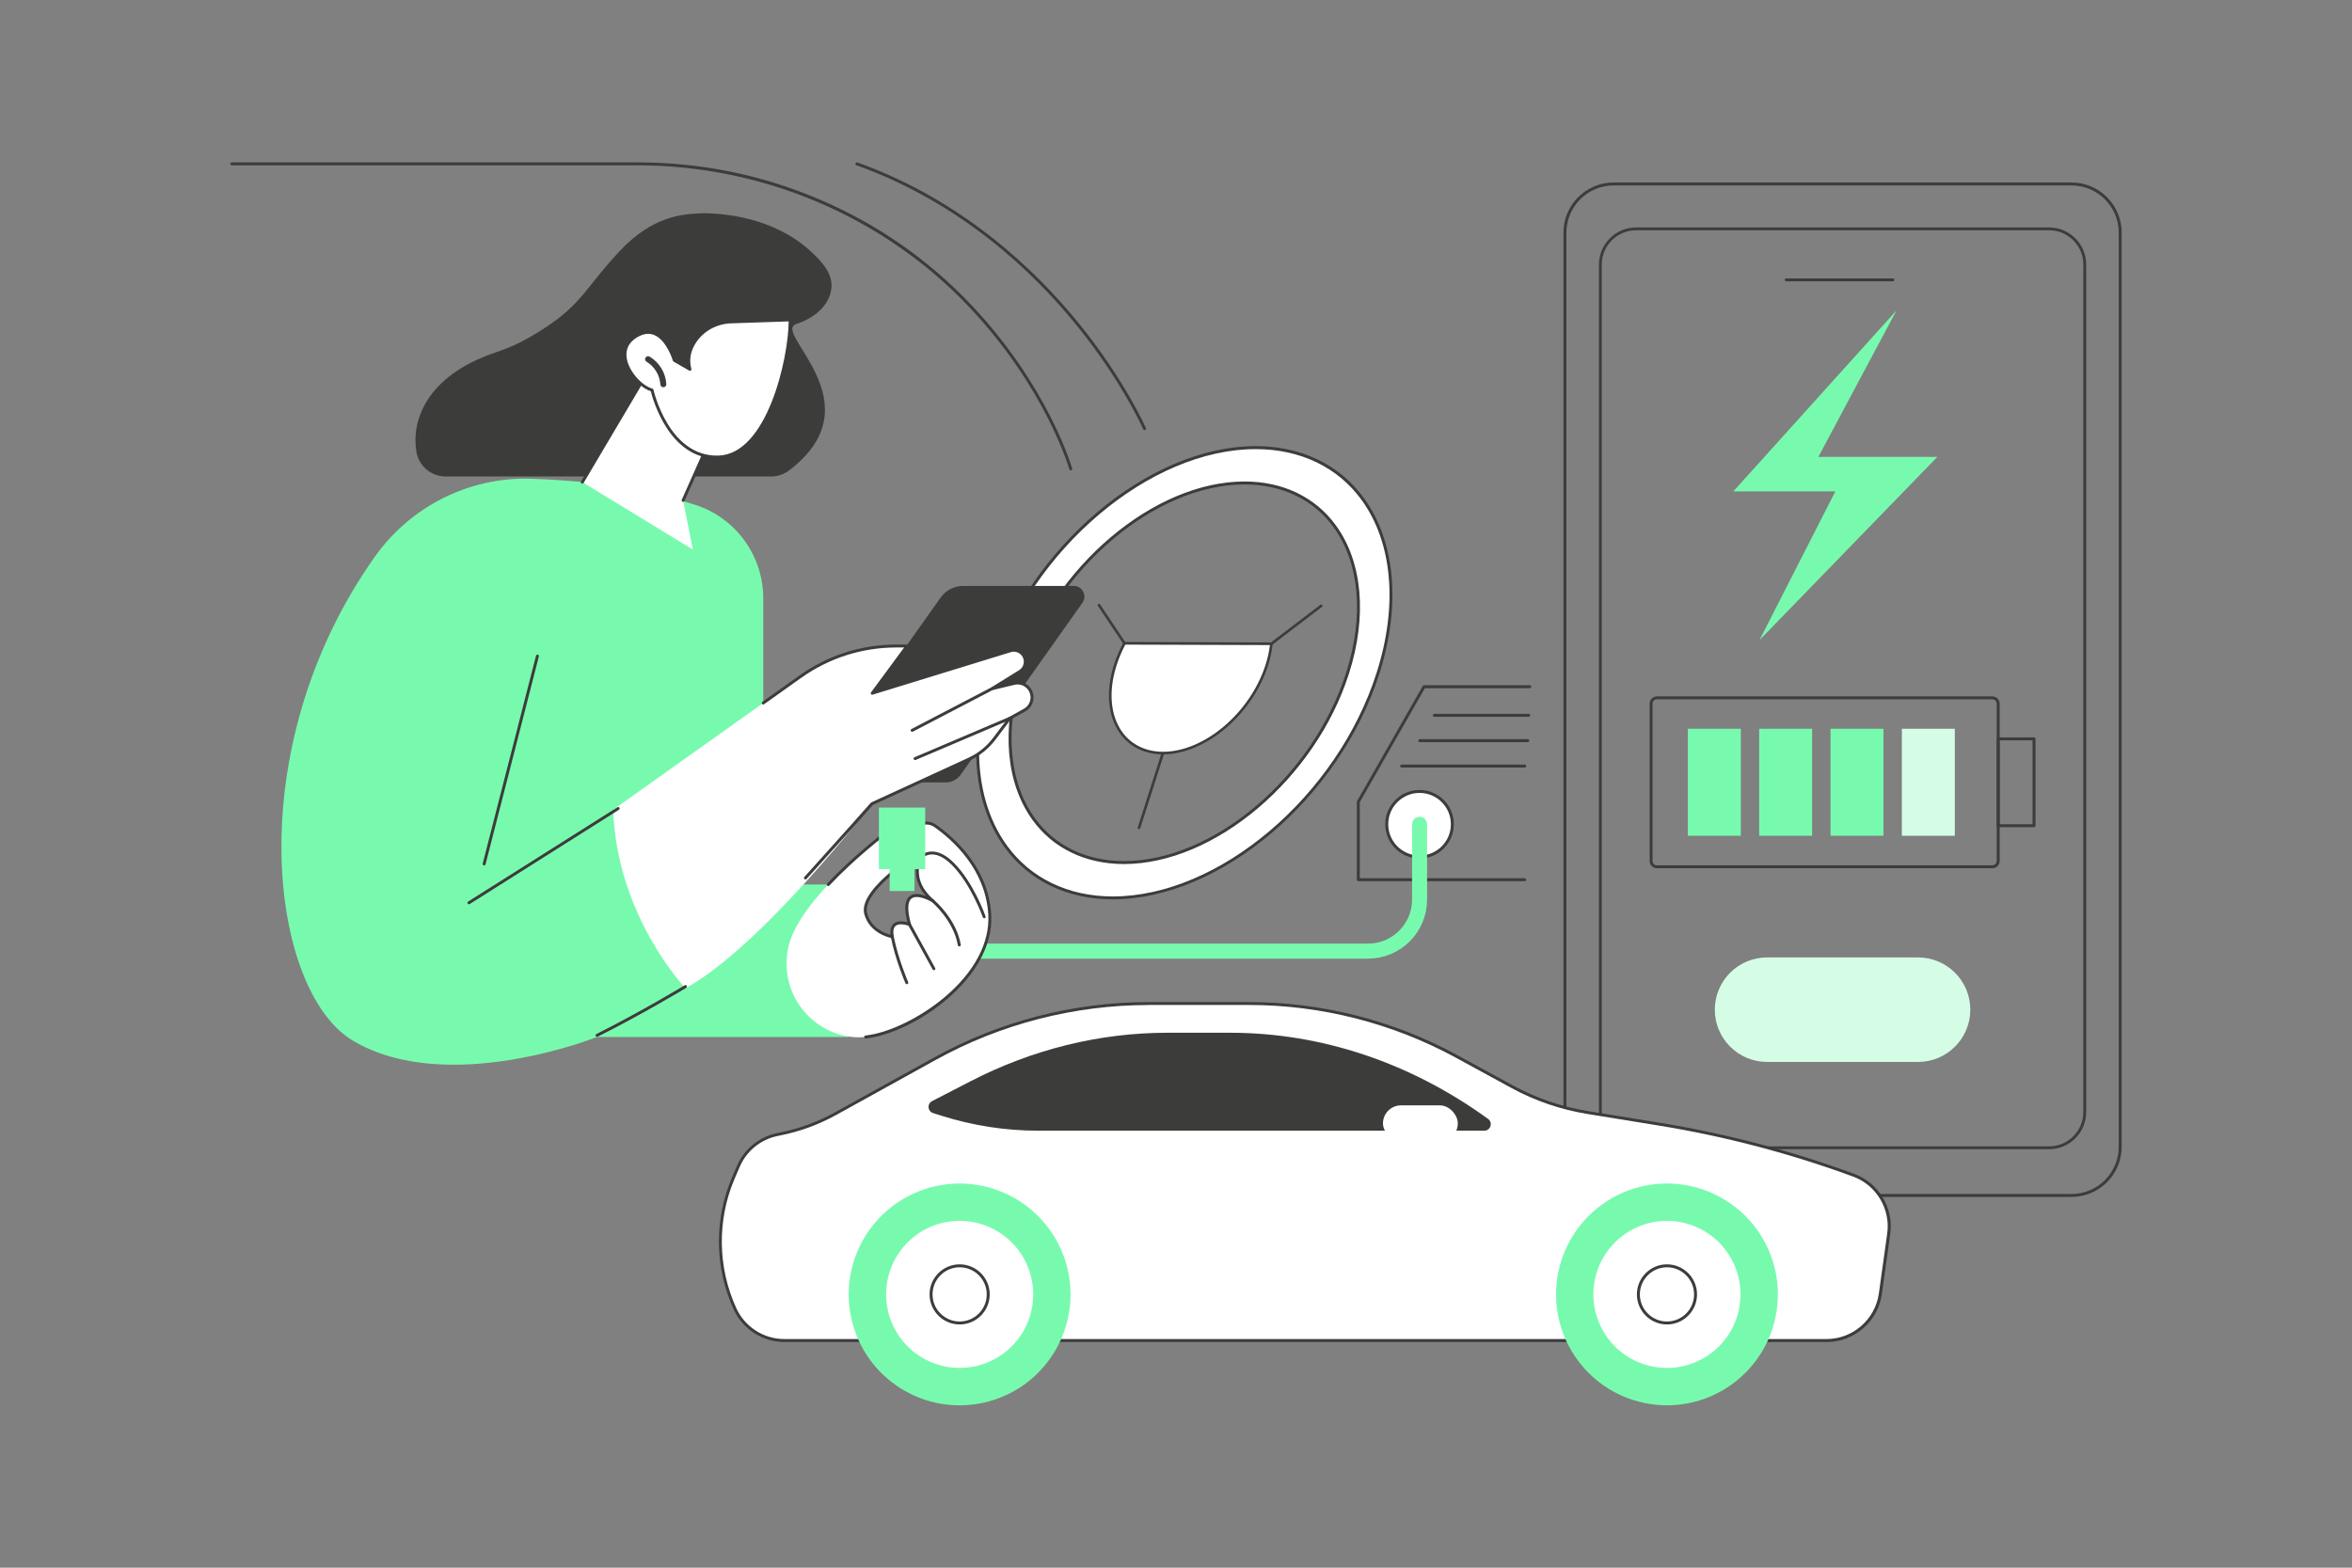 <?xml version="1.0" encoding="UTF-8"?>
<svg xmlns="http://www.w3.org/2000/svg" id="disseny" viewBox="0 0 780 520">
  <rect x="0" y="0" width="780" height="520" fill="#808080" stroke="none"/>
  <defs>
    <style>
      .cls-1, .cls-2 {
        fill: #3c3c3b;
      }

      .cls-3, .cls-4 {
        fill: #78faae;
      }

      .cls-5 {
        fill: #d5fde6;
      }

      .cls-6 {
        fill: #fff;
      }

      .cls-2 {
        stroke: #3c3c3b;
      }

      .cls-2, .cls-4 {
        stroke-miterlimit: 10;
      }

      .cls-4 {
        stroke: #78faae;
        stroke-width: 4px;
      }
    </style>
  </defs>
  <path class="cls-1" d="M686.99,397.02h-151.87c-9.17,0-16.63-7.46-16.63-16.63V77.16c0-9.17,7.46-16.63,16.63-16.63h151.87c9.17,0,16.63,7.46,16.63,16.63v303.23c0,9.17-7.46,16.63-16.63,16.63ZM535.12,61.51c-8.63,0-15.65,7.02-15.65,15.65v303.23c0,8.63,7.02,15.65,15.65,15.65h151.87c8.63,0,15.65-7.02,15.65-15.65V77.16c0-8.63-7.02-15.65-15.65-15.65h-151.87Z"></path>
  <path class="cls-1" d="M679.55,381.19h-136.98c-6.78,0-12.3-5.52-12.3-12.3V87.74c0-6.78,5.52-12.3,12.3-12.3h136.98c6.78,0,12.3,5.52,12.3,12.3v281.15c0,6.78-5.52,12.3-12.3,12.3ZM542.56,76.38c-6.26,0-11.36,5.09-11.36,11.36v281.15c0,6.26,5.09,11.36,11.36,11.36h136.98c6.26,0,11.36-5.09,11.36-11.36V87.74c0-6.26-5.09-11.36-11.36-11.36h-136.98Z"></path>
  <path class="cls-1" d="M627.75,93.3h-35.4c-.26,0-.47-.21-.47-.47s.21-.47.47-.47h35.4c.26,0,.47.21.47.47s-.21.47-.47.47Z"></path>
  <path class="cls-5" d="M653.42,334.91c0-9.57-7.76-17.33-17.33-17.33h-50.07c-9.57,0-17.33,7.76-17.33,17.33s7.76,17.33,17.33,17.33h50.07c9.57,0,17.33-7.76,17.33-17.33Z"></path>
  <polygon class="cls-3" points="628.94 102.97 574.84 162.98 608.67 162.98 583.51 212.32 642.5 151.54 603.03 151.54 628.94 102.97"></polygon>
  <g>
    <path class="cls-1" d="M660.72,287.99h-111.24c-1.33,0-2.4-1.08-2.4-2.4v-52.21c0-1.33,1.08-2.4,2.4-2.4h111.24c1.34,0,2.44,1.09,2.44,2.44v52.14c0,1.34-1.09,2.44-2.44,2.44ZM549.47,231.95c-.79,0-1.43.64-1.43,1.43v52.21c0,.79.64,1.43,1.43,1.43h111.24c.81,0,1.46-.66,1.46-1.46v-52.14c0-.81-.66-1.46-1.46-1.46h-111.24Z"></path>
    <path class="cls-1" d="M674.55,274.37h-11.88c-.27,0-.49-.22-.49-.49v-28.8c0-.27.22-.49.49-.49h11.88c.27,0,.49.22.49.49v28.8c0,.27-.22.49-.49.49ZM663.15,273.39h10.91v-27.82h-10.91v27.82Z"></path>
  </g>
  <g>
    <rect class="cls-5" x="630.72" y="241.73" width="17.56" height="35.49"></rect>
    <rect class="cls-3" x="598.09" y="250.7" width="35.49" height="17.56" transform="translate(875.32 -356.36) rotate(90)"></rect>
    <rect class="cls-3" x="574.44" y="250.7" width="35.49" height="17.56" transform="translate(851.66 -332.71) rotate(90)"></rect>
    <rect class="cls-3" x="550.78" y="250.7" width="35.49" height="17.56" transform="translate(828.01 -309.05) rotate(90)"></rect>
  </g>
  <path class="cls-6" d="M605.78,444.65h-345.66c-7.03,0-13.42-4.1-16.35-10.49-6.32-13.77-6.51-29.57-.54-43.5l1.64-3.81c2.33-5.42,7.16-9.35,12.94-10.53l1.08-.22c6.38-1.3,12.53-3.57,18.23-6.72l32.93-18.22c21.67-11.99,46.04-18.28,70.81-18.28h33.41c24.03,0,47.68,6.03,68.78,17.53l18.38,10.02c7.83,4.27,16.32,7.18,25.12,8.6l23.58,3.83c21.9,3.55,43.41,9.19,64.24,16.82l.39.14c7.95,2.91,12.79,10.98,11.62,19.36l-2.78,19.96c-1.24,8.89-8.84,15.51-17.81,15.51Z"></path>
  <path class="cls-1" d="M493.5,371.15c1.69,1.23.82,3.9-1.27,3.9h-147.96c-10.79,0-21.52-1.66-31.95-4.93l-2.88-.91c-1.84-.58-2.05-3.09-.34-3.97l12.67-6.54c20.63-10.65,42.9-16.14,65.41-16.14h20.74c30.21,0,59.83,9.89,85.58,28.59h0Z"></path>
  <rect class="cls-6" x="458.63" y="366.66" width="24.82" height="11.95" rx="5.98" ry="5.98" transform="translate(942.09 745.26) rotate(-180)"></rect>
  <path class="cls-1" d="M605.78,445.14h-345.66c-7.2,0-13.79-4.23-16.79-10.77-6.36-13.87-6.56-29.87-.54-43.89l1.64-3.81c2.39-5.56,7.36-9.61,13.29-10.82l1.08-.22c6.34-1.29,12.43-3.54,18.09-6.67l32.93-18.22c21.69-12,46.26-18.35,71.04-18.35h33.41c24.04,0,47.9,6.08,69.01,17.59l18.38,10.02c7.8,4.25,16.2,7.13,24.97,8.55l23.58,3.83c21.88,3.55,43.52,9.22,64.33,16.85l.39.14c8.11,2.97,13.13,11.34,11.94,19.89l-2.78,19.96c-1.26,9.08-9.13,15.93-18.3,15.93ZM380.85,333.37c-24.62,0-49.03,6.3-70.57,18.22l-32.93,18.22c-5.75,3.18-11.93,5.46-18.37,6.77l-1.08.22c-5.62,1.14-10.33,4.97-12.59,10.25l-1.64,3.81c-5.91,13.77-5.71,29.48.53,43.1,2.84,6.2,9.09,10.2,15.9,10.2h345.66c8.68,0,16.13-6.49,17.33-15.09l2.78-19.96c1.13-8.1-3.63-16.02-11.31-18.84l-.39-.14c-20.75-7.61-42.33-13.26-64.15-16.8l-23.58-3.83c-8.88-1.44-17.38-4.35-25.28-8.66l-18.38-10.02c-20.97-11.43-44.67-17.47-68.55-17.47h-33.41Z"></path>
  <circle class="cls-3" cx="318.25" cy="429.35" r="36.78" transform="translate(-103.06 100.53) rotate(-15.48)"></circle>
  <circle class="cls-6" cx="318.25" cy="429.35" r="24.39" transform="translate(-16.24 12.53) rotate(-2.2)"></circle>
  <path class="cls-1" d="M318.25,439.32c-5.5,0-9.97-4.47-9.97-9.97s4.47-9.97,9.97-9.97,9.97,4.47,9.97,9.97-4.47,9.97-9.97,9.97ZM318.25,420.36c-4.96,0-8.99,4.04-8.99,8.99s4.03,8.99,8.99,8.99,8.99-4.04,8.99-8.99-4.03-8.99-8.99-8.99Z"></path>
  <circle class="cls-3" cx="552.82" cy="429.35" r="36.78" transform="translate(21.08 884.55) rotate(-78.4)"></circle>
  <circle class="cls-6" cx="552.82" cy="429.35" r="24.39" transform="translate(-55.41 775.79) rotate(-67.5)"></circle>
  <path class="cls-1" d="M552.82,439.32c-5.5,0-9.97-4.47-9.97-9.97s4.47-9.97,9.97-9.97,9.97,4.47,9.97,9.97-4.47,9.97-9.97,9.97ZM552.82,420.36c-4.96,0-8.99,4.04-8.99,8.99s4.03,8.99,8.99,8.99,8.99-4.04,8.99-8.99-4.03-8.99-8.99-8.99Z"></path>
  <g>
    <path class="cls-1" d="M392,236.53c-.13,0-.26-.06-.35-.17-.15-.19-.11-.46.08-.61l46.17-35.15c.19-.15.46-.11.61.08.15.19.11.46-.08.61l-46.17,35.15c-.08.06-.17.09-.26.09Z"></path>
    <path class="cls-1" d="M388.07,236.52c-.14,0-.28-.07-.36-.19l-23.61-35.37c-.13-.2-.08-.47.12-.6.2-.13.47-.08.6.12l23.61,35.37c.13.2.08.47-.12.6-.07.05-.16.07-.24.07Z"></path>
  </g>
  <path class="cls-1" d="M377.72,275.03s-.09,0-.13-.02c-.23-.07-.36-.32-.28-.55l15.37-48.04c.07-.23.32-.36.55-.28.23.07.36.32.28.55l-15.37,48.04c-.06.18-.23.3-.41.3Z"></path>
  <path class="cls-6" d="M416.63,148.48c-35.47-.11-74.91,33.23-88.1,74.47-13.19,41.24,4.87,74.77,40.34,74.88,35.47.11,74.91-33.23,88.1-74.47,13.19-41.24-4.87-74.77-40.34-74.88ZM372.61,286.11c-29.9-.1-45.13-28.36-34.01-63.13,11.12-34.77,44.38-62.88,74.28-62.78,29.9.1,45.13,28.36,34.01,63.13-11.12,34.77-44.38,62.88-74.28,62.78Z"></path>
  <path class="cls-1" d="M369.04,298.31c-.06,0-.12,0-.18,0-14.96-.05-27.62-6.16-35.66-17.21-10.5-14.43-12.37-35.68-5.14-58.31,13.21-41.29,52.83-74.81,88.39-74.81.06,0,.12,0,.18,0,14.96.05,27.62,6.16,35.66,17.21,10.5,14.43,12.37,35.68,5.14,58.31-13.21,41.29-52.83,74.81-88.39,74.81ZM416.45,148.97c-35.17,0-74.37,33.21-87.46,74.13-7.14,22.32-5.32,43.26,5,57.44,7.85,10.79,20.24,16.76,34.88,16.81.06,0,.12,0,.18,0,35.17,0,74.37-33.21,87.46-74.13,7.14-22.32,5.32-43.26-5-57.44-7.85-10.79-20.24-16.76-34.88-16.81-.06,0-.12,0-.18,0ZM372.76,286.6c-.05,0-.1,0-.15,0-12.64-.04-23.34-5.2-30.13-14.54-8.87-12.19-10.45-30.13-4.34-49.23,11.14-34.84,44.58-63.12,74.59-63.12.05,0,.1,0,.15,0,12.64.04,23.34,5.2,30.13,14.54,8.87,12.19,10.45,30.13,4.34,49.23-11.14,34.84-44.58,63.12-74.59,63.12ZM372.61,285.62s.1,0,.15,0c29.62,0,62.64-27.98,73.66-62.44,6.01-18.8,4.48-36.42-4.2-48.35-6.6-9.08-17.03-14.1-29.34-14.14-.05,0-.1,0-.15,0-29.62,0-62.64,27.98-73.66,62.44-6.01,18.8-4.48,36.42,4.2,48.35,6.6,9.08,17.02,14.1,29.34,14.14Z"></path>
  <g>
    <path class="cls-6" d="M372.93,213.37c-1.23,2.28-2.26,4.67-3.04,7.14-5.16,16.12,1.9,29.23,15.77,29.27,13.87.04,29.29-12.99,34.44-29.11.79-2.46,1.29-4.86,1.52-7.14l-48.7-.15Z"></path>
    <path class="cls-1" d="M385.72,250.22s-.05,0-.07,0c-5.93-.02-10.95-2.44-14.14-6.83-4.15-5.71-4.9-14.09-2.04-23.01.78-2.43,1.81-4.86,3.07-7.21.08-.14.22-.23.38-.23h0l48.7.15c.12,0,.24.05.32.14.08.09.12.21.11.34-.24,2.36-.76,4.8-1.54,7.23-5.19,16.24-20.79,29.42-34.79,29.42ZM373.19,213.81c-1.18,2.23-2.15,4.53-2.89,6.84-2.77,8.65-2.07,16.76,1.92,22.24,3.02,4.15,7.8,6.45,13.44,6.47.02,0,.05,0,.07,0,13.65,0,28.87-12.91,33.96-28.81.71-2.21,1.2-4.42,1.45-6.58l-47.95-.15Z"></path>
  </g>
  <g>
    <path class="cls-1" d="M505.64,292.29h-55.17c-.27,0-.49-.22-.49-.49v-25.85c0-.09.02-.18.07-.25l21.79-38.17c.09-.15.25-.24.42-.24h35.08c.27,0,.49.22.49.49s-.22.49-.49.49h-34.81l-21.58,37.81v25.23h54.68c.27,0,.49.22.49.49s-.22.49-.49.49Z"></path>
    <g>
      <circle class="cls-6" cx="470.77" cy="273.4" r="10.88"></circle>
      <path class="cls-1" d="M470.77,284.77c-6.27,0-11.37-5.1-11.37-11.37s5.1-11.37,11.37-11.37,11.37,5.1,11.37,11.37-5.1,11.37-11.37,11.37ZM470.77,263.01c-5.73,0-10.39,4.66-10.39,10.39s4.66,10.39,10.39,10.39,10.39-4.66,10.39-10.39-4.66-10.39-10.39-10.39Z"></path>
    </g>
  </g>
  <g>
    <path class="cls-1" d="M506.97,237.76h-31.3c-.27,0-.49-.22-.49-.49s.22-.49.49-.49h31.3c.27,0,.49.22.49.49s-.22.49-.49.49Z"></path>
    <path class="cls-1" d="M506.67,246.16h-35.84c-.27,0-.49-.22-.49-.49s.22-.49.49-.49h35.84c.27,0,.49.22.49.49s-.22.49-.49.49Z"></path>
    <path class="cls-1" d="M505.64,254.59h-40.81c-.27,0-.49-.22-.49-.49s.22-.49.49-.49h40.81c.27,0,.49.22.49.49s-.22.49-.49.49Z"></path>
  </g>
  <path class="cls-4" d="M453.69,315.98h-144.53c-.27,0-.49-.22-.49-.49v-19.94c0-.27.22-.49.49-.49s.49.22.49.49v19.45h144.05c9.15,0,16.59-7.44,16.59-16.59v-25.01c0-.27.22-.49.49-.49s.49.22.49.49v25.01c0,9.69-7.88,17.57-17.57,17.57Z"></path>
  <path class="cls-3" d="M253.12,198.5v94.89h28.22v50.57h-83.34s-49.63,19.88-80.98,1.22c-27.59-16.42-37.97-96.65,7.29-160.51,11.87-16.74,31.3-26.5,51.8-25.87,15.8.49,35.74,2.57,54.6,8.71,13.39,4.36,22.41,16.9,22.41,30.98Z"></path>
  <path class="cls-1" d="M160.55,287.06s-.08,0-.12-.02c-.26-.07-.42-.33-.35-.59l17.68-68.95c.07-.26.33-.42.59-.35.26.07.42.33.35.59l-17.68,68.95c-.06.22-.26.37-.47.37Z"></path>
  <path class="cls-6" d="M295.22,275.12s-31.11,22.84-33.99,40.06c-2.88,17.21,11.42,30.28,25.86,28.78,14.44-1.5,42.37-19.03,41.15-40.58-.85-15.09-11.68-24.92-18.1-29.46-3.63-2.57-8.62.57-7.81,4.94.31,1.66,1.2,3.52,3.06,5.53,0,0-4.41,7.24,3.97,14.42,0,0-12-7.4-7.72,7.84,0,0-6.97-2.83-5.72,4.03,0,0-7.08-1.11-8.82-7.65-1.2-4.48,4.92-10.41,8.88-13.7,2.85-2.37,4.12-6.24,2.96-9.76-.65-1.97-1.87-3.46-3.71-4.46Z"></path>
  <path class="cls-1" d="M287.09,344.45c-.25,0-.46-.19-.49-.44-.03-.27.17-.51.44-.54,7.6-.79,18.12-5.88,26.18-12.66,9.9-8.33,15.06-18.06,14.53-27.4-.84-14.89-11.57-24.62-17.89-29.08-1.53-1.08-3.47-1.12-5.05-.1-1.57,1-2.33,2.75-1.99,4.56.32,1.75,1.31,3.53,2.94,5.29.15.16.17.4.06.58-.17.28-4.07,6.98,3.87,13.8.19.17.23.45.08.66-.15.21-.43.26-.65.13-1.29-.79-5.03-2.57-6.79-1.24-1.41,1.06-1.48,4.01-.21,8.53.05.18,0,.37-.14.5-.14.12-.34.16-.51.09-.83-.34-3.25-1-4.43-.04-.74.6-.95,1.79-.63,3.53.03.16-.02.32-.13.43-.11.11-.27.17-.43.14-.07-.01-7.41-1.24-9.22-8.01-1.21-4.54,4.25-10.23,9.04-14.2,2.75-2.28,3.88-5.99,2.81-9.23-.58-1.78-1.64-3.1-3.21-4.03-1.7,1.27-11.63,8.84-20.23,18.02-.18.2-.49.21-.69.02-.2-.18-.21-.49-.02-.69,9.45-10.09,20.5-18.25,20.62-18.33.15-.11.36-.13.52-.04,1.93,1.05,3.26,2.64,3.94,4.74,1.19,3.62-.06,7.76-3.12,10.29-3.74,3.1-9.85,8.95-8.72,13.2,1.33,5.01,6.02,6.68,7.76,7.14-.19-1.75.17-3,1.08-3.75,1.3-1.06,3.35-.72,4.52-.4-1.16-4.57-.9-7.42.8-8.7,1.44-1.08,3.57-.68,5.25-.07-4.99-5.8-2.85-11.29-2.18-12.67-1.61-1.82-2.6-3.67-2.95-5.52-.41-2.21.52-4.34,2.43-5.56,1.93-1.24,4.28-1.19,6.14.13,6.46,4.57,17.44,14.52,18.3,29.83,1.21,21.48-26.25,39.49-41.59,41.09-.02,0-.03,0-.05,0Z"></path>
  <path class="cls-1" d="M300.73,326.45c-.19,0-.37-.11-.45-.29-.03-.08-3.36-7.77-4.85-15.36-.05-.26.12-.52.39-.57.26-.05.52.12.57.38,1.47,7.49,4.76,15.09,4.79,15.16.11.25,0,.53-.25.64-.06.03-.13.04-.19.04Z"></path>
  <path class="cls-1" d="M309.71,321.81c-.17,0-.34-.09-.43-.25l-8.08-14.66c-.13-.24-.04-.53.19-.66.24-.13.53-.04.66.19l8.08,14.66c.13.24.04.53-.19.66-.07.04-.16.06-.24.06Z"></path>
  <path class="cls-1" d="M318.13,313.92c-.23,0-.44-.17-.48-.41-1.4-8.19-8.54-14.26-8.61-14.32-.21-.17-.23-.48-.06-.69.17-.21.48-.23.69-.06.31.26,7.49,6.37,8.95,14.91.05.27-.13.52-.4.56-.03,0-.06,0-.08,0Z"></path>
  <path class="cls-1" d="M326.4,304.6c-.2,0-.39-.13-.46-.33-.04-.11-3.95-11.1-10.35-17.45-2.34-2.32-4.58-3.47-6.65-3.4-2.04.06-3.18,1.3-3.19,1.31-.18.2-.49.22-.69.04-.2-.18-.22-.49-.04-.69.06-.06,1.43-1.56,3.88-1.63,2.33-.07,4.83,1.17,7.36,3.69,6.57,6.51,10.42,17.36,10.59,17.82.09.25-.04.53-.3.62-.05.02-.11.03-.16.03Z"></path>
  <g>
    <rect class="cls-3" x="291.47" y="267.87" width="15.36" height="20.41"></rect>
    <rect class="cls-3" x="295.04" y="280.99" width="8.23" height="14.56"></rect>
  </g>
  <g>
    <path class="cls-1" d="M356.08,194.35h-36.65c-2.98,0-5.77,1.45-7.5,3.88l-43.4,61.29h45.11c1.97,0,3.82-.96,4.95-2.56l40.38-57.02c1.66-2.35-.02-5.59-2.89-5.59Z"></path>
    <path class="cls-6" d="M203.35,268.59l62.04-44.13c9.31-6.62,20.45-10.18,31.87-10.18h3.53l-11.55,15.68,45.85-14.11c1.73-.53,3.59.24,4.45,1.82.96,1.77.38,3.99-1.34,5.05l-9.25,5.73,7.38-1.77c3.02-.72,5.92,1.57,5.92,4.67,0,1.75-.95,3.36-2.48,4.2l-4.92,2.72-5.12,6.79c-2.2,2.91-5.08,5.23-8.4,6.76l-32.22,14.81s-36.77,47.6-61.79,61.16c0,0-22.75-23.83-23.98-59.18Z"></path>
    <path class="cls-1" d="M267.11,291.71c-.12,0-.23-.04-.33-.13-.2-.18-.22-.49-.03-.69,12.02-13.29,21.9-24.45,21.99-24.57.05-.06.11-.11.18-.15l32.22-14.81c3.23-1.48,6.07-3.77,8.21-6.61l5.12-6.79c.04-.05.09-.1.15-.13l4.92-2.72c1.37-.76,2.23-2.2,2.23-3.77,0-1.33-.6-2.56-1.64-3.38-1.04-.82-2.38-1.12-3.67-.81l-7.38,1.77c-.23.06-.47-.07-.56-.29-.09-.22-.01-.48.19-.6l9.25-5.73c1.49-.92,2.01-2.86,1.17-4.4-.75-1.38-2.38-2.05-3.88-1.59l-45.85,14.11c-.2.06-.42-.01-.54-.18-.12-.17-.12-.4,0-.57l10.98-14.9h-2.57c-11.39,0-22.31,3.49-31.59,10.09l-12.28,8.73c-.22.16-.52.1-.68-.11-.16-.22-.1-.52.11-.68l12.28-8.73c9.45-6.72,20.57-10.27,32.16-10.27h3.53c.18,0,.35.1.44.27.08.16.07.36-.04.51l-10.68,14.48,44.43-13.68c1.94-.59,4.05.27,5.02,2.06,1.08,2,.42,4.5-1.51,5.7l-6.67,4.13,4.44-1.06c1.58-.38,3.23-.02,4.51.99,1.28,1.01,2.01,2.52,2.01,4.15,0,1.92-1.05,3.7-2.73,4.63l-4.83,2.67-5.06,6.7c-2.24,2.97-5.21,5.35-8.58,6.91l-32.11,14.76c-.89,1.15-10.49,11.84-21.96,24.53-.1.11-.23.16-.36.16Z"></path>
    <path class="cls-1" d="M302.49,242.74c-.18,0-.35-.1-.43-.26-.12-.24-.03-.53.21-.66l26.47-13.8c.24-.12.53-.03.66.21.12.24.03.53-.21.66l-26.47,13.8c-.07.04-.15.06-.22.06Z"></path>
    <path class="cls-1" d="M303.46,252.12c-.19,0-.37-.11-.45-.3-.11-.25.01-.53.26-.64l31.4-13.36c.25-.11.54,0,.64.26.11.25-.01.53-.26.64l-31.4,13.36c-.06.03-.13.04-.19.04Z"></path>
  </g>
  <g>
    <path class="cls-1" d="M255.76,158.04c2.15,0,4.25-.72,5.96-2.02,29.23-22.27-5.83-45.79,2.31-48.52,7.55-2.54,11.41-7.35,11.72-12.32.3-4.88-3.75-8.88-6.51-11.48-14.48-13.65-35.3-13.01-37.18-12.93-5.97.27-15.61.98-26.33,12.29-12.51,13.2-12.61,18.78-30.19,28.86-3.1,1.77-6.47,3.41-11.05,4.94-23.46,7.84-28.15,23.1-26.37,33.1.83,4.67,4.89,8.07,9.63,8.07h108Z"></path>
    <polygon class="cls-6" points="193.12 159.92 216.1 121.1 238.89 138.27 226.54 165.98 229.76 182.28 193.12 159.92"></polygon>
    <path class="cls-1" d="M226.54,166.47c-.07,0-.13-.01-.2-.04-.25-.11-.36-.4-.25-.64l12.19-27.36-22.04-16.6-22.7,38.35c-.14.23-.44.31-.67.17-.23-.14-.31-.44-.17-.67l22.97-38.82c.07-.12.19-.2.33-.23.14-.03.28,0,.39.09l22.79,17.16c.18.14.24.38.15.59l-12.35,27.71c-.08.18-.26.29-.45.29Z"></path>
    <g>
      <g>
        <path class="cls-6" d="M223.6,119.51s-3.88-13.36-12.62-8.01c-8.74,5.35-.07,16.47,5.25,17.87,0,0,4.94,22.7,22.01,22.23,17.07-.46,23.86-34.11,23.8-45.5l-19.57.66c-4.83.16-9.38,2.56-12.04,6.59-1.62,2.46-2.61,5.55-1.62,9.16l-5.21-3Z"></path>
        <path class="cls-1" d="M237.73,152.1c-15.82,0-21.26-19.72-21.91-22.34-3.57-1.13-8.26-6.11-8.96-10.9-.33-2.26.07-5.45,3.87-7.77,2.27-1.39,4.44-1.7,6.45-.92,4.33,1.68,6.46,7.83,6.84,9.02l4.08,2.35c-.51-2.9.14-5.74,1.93-8.45,2.7-4.09,7.35-6.64,12.43-6.81l19.57-.66c.14,0,.26.04.36.14.09.09.15.22.15.35.03,6.26-1.85,17.56-5.51,27.03-3.29,8.51-9.21,18.71-18.77,18.96-.17,0-.35,0-.52,0ZM214.96,110.73c-1.18,0-2.43.4-3.72,1.19-2.68,1.64-3.83,3.93-3.41,6.8.67,4.57,5.21,9.31,8.53,10.18.18.05.31.19.35.37.05.22,5.04,22.29,21.52,21.85,16.09-.44,23.2-31.93,23.32-44.51l-19.06.64c-4.77.16-9.12,2.54-11.65,6.37-1.86,2.81-2.38,5.76-1.55,8.76.05.19-.02.39-.17.52-.16.12-.37.14-.54.04l-5.21-3c-.11-.06-.19-.17-.22-.29-.02-.07-2.06-6.93-6.31-8.57-.6-.23-1.22-.35-1.86-.35Z"></path>
      </g>
      <path class="cls-2" d="M219.98,127.95c-.26,0-.47-.2-.49-.46-.17-3.2-2.06-6.31-4.82-7.93-.23-.14-.31-.44-.17-.67.14-.23.44-.31.67-.17,3.08,1.81,5.11,5.15,5.3,8.72.01.27-.19.5-.46.51,0,0-.02,0-.03,0Z"></path>
    </g>
  </g>
  <g>
    <path class="cls-1" d="M379.59,142.67c-.19,0-.37-.11-.45-.29-.07-.16-7.12-16.09-22.32-34.76-14.01-17.22-38.02-40.36-72.8-52.81-.25-.09-.39-.37-.3-.62.09-.25.37-.39.62-.3,35,12.53,59.15,35.81,73.25,53.14,15.27,18.77,22.36,34.8,22.43,34.96.11.25,0,.53-.25.64-.06.03-.13.04-.19.04Z"></path>
    <path class="cls-1" d="M355.1,156.03c-.21,0-.41-.14-.47-.36-.08-.27-7.81-27.08-33.42-54.05-28.23-29.73-68.22-46.78-109.71-46.78H76.87c-.27,0-.49-.22-.49-.49s.22-.49.49-.49h134.63c20.8,0,41.01,4.11,60.07,12.21,19.16,8.14,36.1,19.88,50.34,34.88,25.79,27.15,33.58,54.19,33.65,54.46.07.26-.08.53-.34.6-.04.01-.09.02-.13.02Z"></path>
  </g>
  <path class="cls-1" d="M198,343.9c-.18,0-.35-.1-.44-.27-.12-.24-.02-.53.22-.65,14.37-7.17,29.16-16.07,29.3-16.16.23-.14.53-.07.67.17.14.23.06.53-.17.67-.15.09-14.97,9.01-29.37,16.2-.07.03-.14.05-.22.05Z"></path>
  <path class="cls-1" d="M155.51,299.95c-.16,0-.32-.08-.41-.23-.14-.23-.08-.53.15-.67l49.5-31.28c.23-.14.53-.08.67.15.14.23.08.53-.15.67l-49.5,31.28c-.08.05-.17.08-.26.08Z"></path>
</svg>
